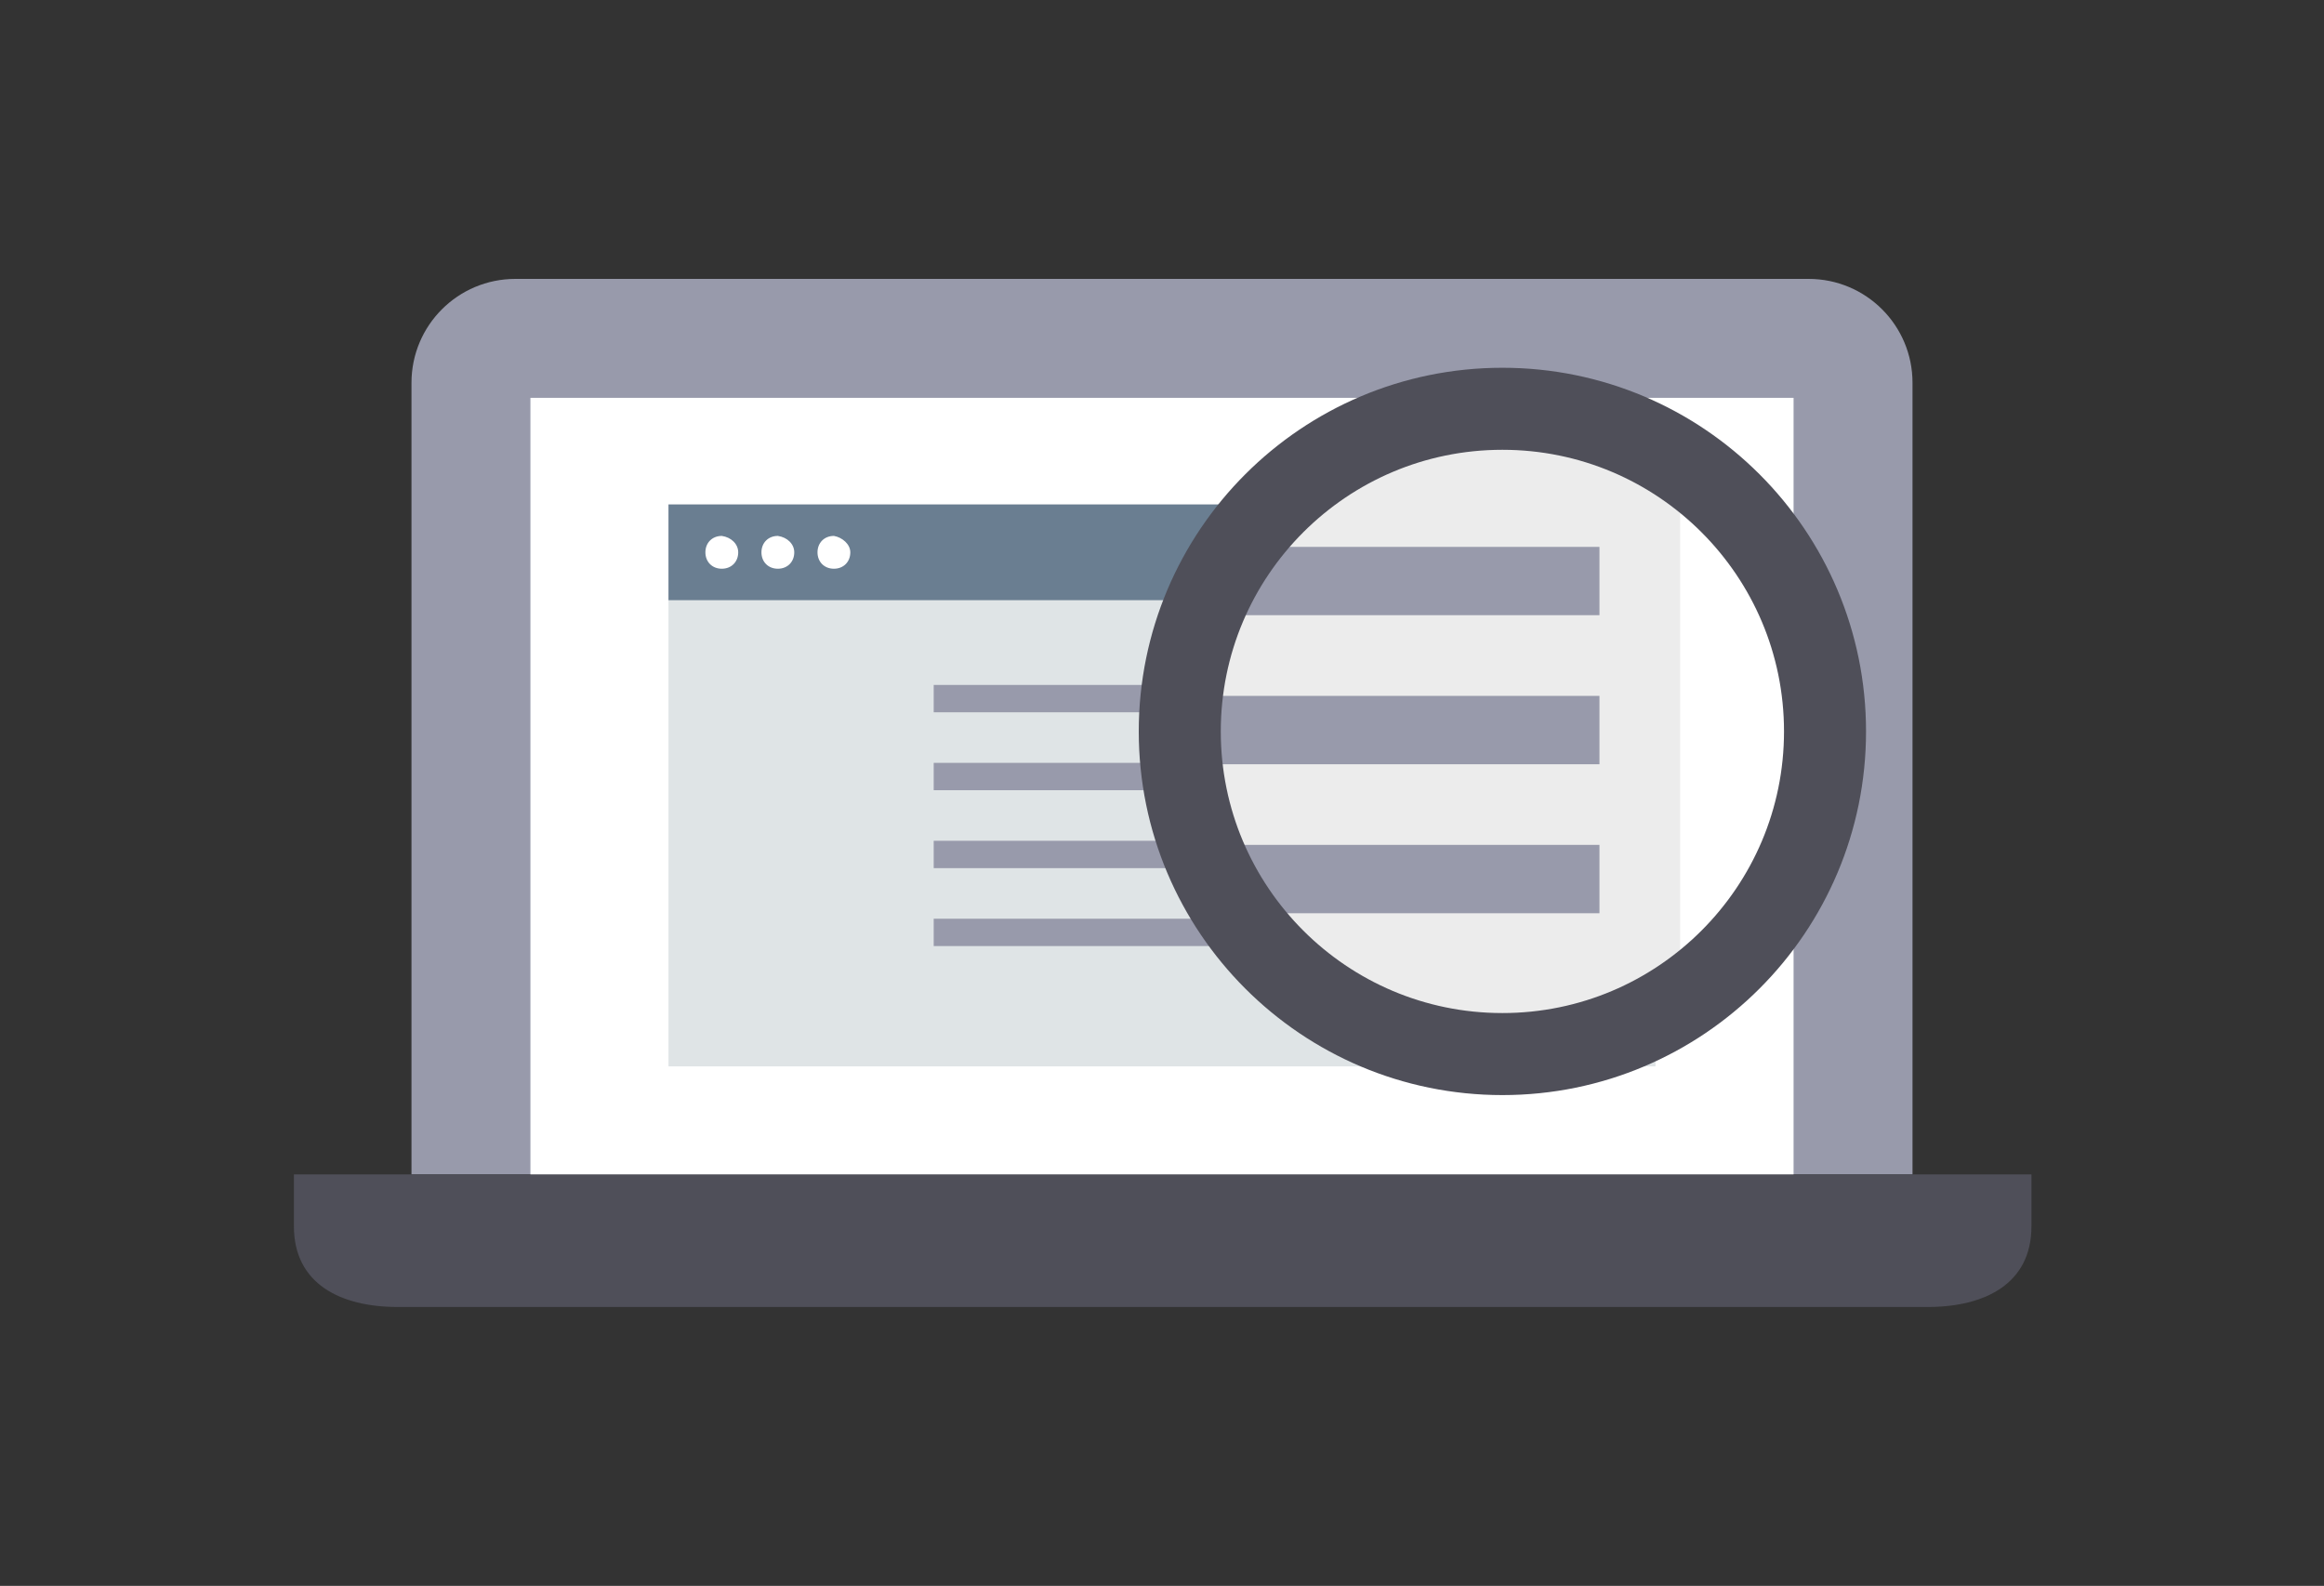<?xml version="1.0" encoding="utf-8"?>
<!-- Generator: Adobe Illustrator 19.2.1, SVG Export Plug-In . SVG Version: 6.00 Build 0)  -->
<svg version="1.1" id="Guide" xmlns="http://www.w3.org/2000/svg" xmlns:xlink="http://www.w3.org/1999/xlink" x="0px" y="0px"
	 viewBox="0 0 170 116" style="enable-background:new 0 0 170 116;" xml:space="preserve">
<rect x="0" y="0" width="170" height="116" fill="#333333" stroke="none"/>
<style type="text/css">
	.st0{fill:#989AAB;}
	.st1{fill:#4F4F59;}
	.st2{fill:#FFFFFF;}
	.st3{fill:#F2F2F3;}
	.st4{fill:#DFE4E6;}
	.st5{fill:#6A7E91;}
	.st6{fill:none;stroke:#989AAB;stroke-width:2;stroke-miterlimit:10;}
	.st7{clip-path:url(#SVGID_2_);}
	.st8{fill:#ECECEC;}
	.st9{fill:none;stroke:#989AAB;stroke-width:5;stroke-miterlimit:10;}
	.st10{fill:none;stroke:#4F4F59;stroke-width:6;stroke-miterlimit:10;}
</style>
<g>
	<path class="st0" d="M139.9,85.9V28c0-4.2-3.4-7.6-7.6-7.6H37.7c-4.2,0-7.6,3.4-7.6,7.6v57.9H139.9z"/>
	<path class="st1" d="M21.5,85.9v3.8c0,4.2,3.4,5.9,7.6,5.9h111.9c4.2,0,7.6-1.7,7.6-5.9v-3.8H21.5z"/>
	<rect x="72.3" y="87.9" class="st1" width="25.4" height="1.8"/>
	<polyline id="XMLID_23_" class="st2" points="131.2,85.9 131.2,29.1 38.8,29.1 38.8,85.9 	"/>
	<g>
		<rect id="XMLID_22_" x="48.9" y="36.9" class="st3" width="72.2" height="7"/>
		<rect id="XMLID_21_" x="48.9" y="36.9" class="st4" width="72.2" height="41.1"/>
		<rect id="XMLID_20_" x="48.9" y="36.9" class="st5" width="72.2" height="7"/>
		<path id="XMLID_19_" class="st2" d="M54,40.4c0,0.7-0.5,1.2-1.2,1.2c-0.7,0-1.2-0.5-1.2-1.2c0-0.7,0.5-1.2,1.2-1.2
			C53.5,39.3,54,39.8,54,40.4"/>
		<path id="XMLID_18_" class="st2" d="M58.1,40.4c0,0.7-0.5,1.2-1.2,1.2c-0.7,0-1.2-0.5-1.2-1.2c0-0.7,0.5-1.2,1.2-1.2
			C57.6,39.3,58.1,39.8,58.1,40.4"/>
		<path id="XMLID_17_" class="st2" d="M62.2,40.4c0,0.7-0.5,1.2-1.2,1.2c-0.7,0-1.2-0.5-1.2-1.2c0-0.7,0.5-1.2,1.2-1.2
			C61.6,39.3,62.2,39.8,62.2,40.4"/>
	</g>
	<g>
		<line id="XMLID_16_" class="st6" x1="68.3" y1="51.1" x2="100.8" y2="51.1"/>
		<line id="XMLID_15_" class="st6" x1="68.3" y1="56.8" x2="100.8" y2="56.8"/>
		<line id="XMLID_14_" class="st6" x1="68.3" y1="62.5" x2="100.8" y2="62.5"/>
		<line id="XMLID_13_" class="st6" x1="68.3" y1="68.2" x2="100.8" y2="68.2"/>
	</g>
	<g>
		
			<ellipse transform="matrix(0.707 -0.707 0.707 0.707 -5.673 93.342)" class="st2" cx="109.8" cy="53.5" rx="23.6" ry="23.6"/>
		<g>
			<defs>
				
					<ellipse id="SVGID_1_" transform="matrix(0.707 -0.707 0.707 0.707 -5.61 93.316)" cx="109.8" cy="53.4" rx="23.6" ry="23.6"/>
			</defs>
			<clipPath id="SVGID_2_">
				<use xlink:href="#SVGID_1_"  style="overflow:visible;"/>
			</clipPath>
			<g class="st7">
				<rect x="41.3" y="24.6" class="st8" width="81.6" height="57.3"/>
				<line id="XMLID_12_" class="st9" x1="71.4" y1="42.5" x2="117" y2="42.5"/>
				<line id="XMLID_11_" class="st9" x1="71.4" y1="53.4" x2="117" y2="53.4"/>
				<line id="XMLID_6_" class="st9" x1="71.4" y1="64.3" x2="117" y2="64.3"/>
			</g>
		</g>
		<g>
			<g>
				<circle class="st10" cx="109.9" cy="53.5" r="23.6"/>
			</g>
		</g>
	</g>
</g>
</svg>
